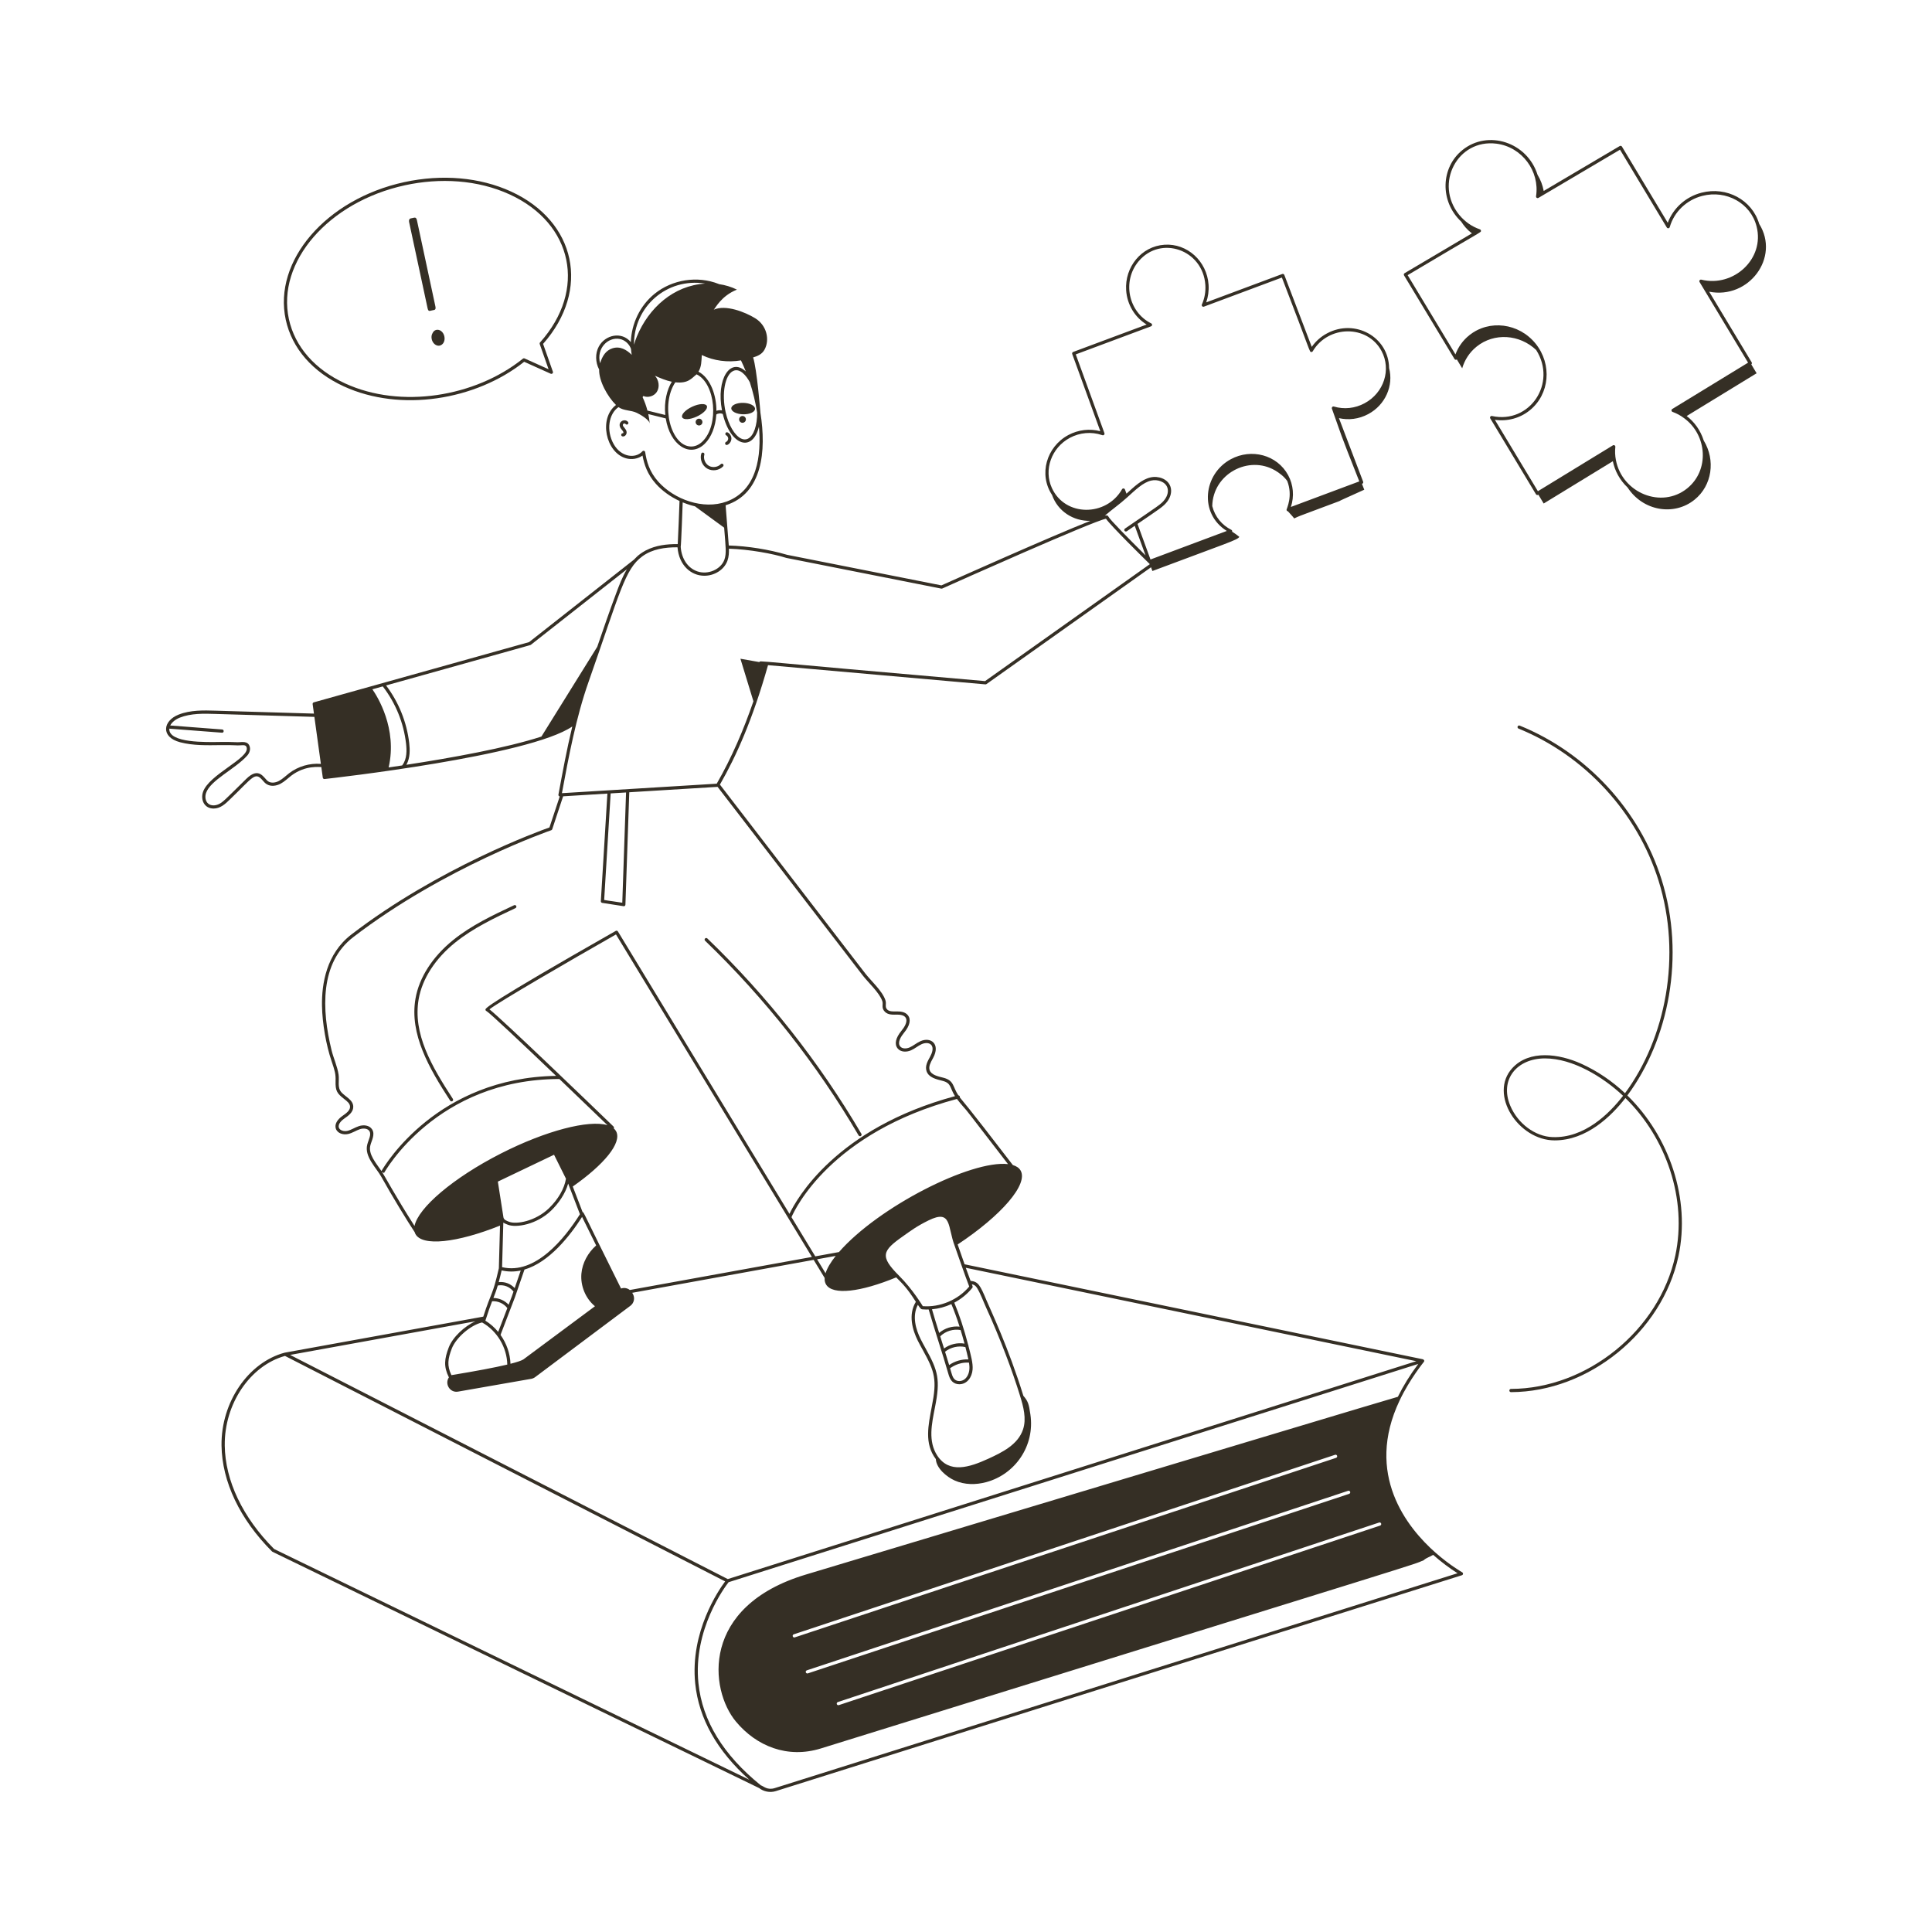<svg xmlns="http://www.w3.org/2000/svg" width="512pt" height="512pt" viewBox="0 0 512 512"><path d="m380.42 411.47c-7.547-6.66-18.816-20.762-9.496-40.355 2.691-5.672 6.496-10.305 6.43-10.219 0.145-0.191 0.148-0.469-0.25-0.672l-121.48-25.176c-0.672-1.918-1.828-5.227-1.836-5.25 11.555-7.648 18.812-15.977 16.668-19.621-0.395-0.676-1.098-1.145-2.043-1.426-13.02-16.977-13.211-16.812-14.059-17.941 0.086-0.301-0.137-0.523-0.383-0.535-1.547-2.293-1.047-3.926-4-4.676-1.363-0.344-3.184-0.719-3.609-2.008-0.32-0.961 0.258-2.016 0.816-3.035l0.09-0.164c2.035-3.727-0.605-5.699-3.348-4.461-1 0.445-1.91 1.234-2.832 1.637-0.82 0.363-1.961 0.438-2.527-0.254-0.852-1.035 0.262-2.699 0.996-3.598 1.574-1.898 1.938-3.562 1.027-4.684-0.738-0.926-2.008-1.016-3.176-0.992-0.863 0.016-1.754 0.031-2.285-0.5-0.719-0.719-0.125-1.422-0.484-2.488-0.836-2.484-3.852-5.148-5.375-7.129-2.543-3.297-5.082-6.602-7.621-9.902l-30.855-40.094c4.336-7.566 8.633-17.109 12.746-31.656l57.609 5.094c0.109 0.008 0.203-0.02 0.285-0.078l43.609-30.957 0.363 0.996c19.996-7.5 22.617-8.238 23.031-9.055-0.582-0.504-1.238-0.949-1.918-1.371 0.008-0.031 0.031-0.055 0.031-0.09 0.008-0.168-0.082-0.328-0.234-0.402-2.453-1.238-4.316-3.406-5.051-6.293 0.184-8.547 9.621-13.539 16.645-9.453 1.074 0.621 2.41 1.633 3.227 2.797 1.551 4.008-0.141 7.269-0.172 7.586-0.008 0.012-0.012 0.027-0.02 0.039 0 0 0.012 0.012 0.016 0.016 0.008 0.234 0.141 0.371 0.363 0.398 0.559 0.609 1.562 1.707 1.652 1.891 1.117-0.547 2.277-0.973 3.438-1.398 2.832-1.066 5.676-2.125 8.516-3.184 0-0.059 2.738-1.27 2.961-1.375 1.219-0.547 2.441-1.102 3.66-1.656-0.203-0.516-0.406-1.031-0.609-1.547l0.062-0.023c0.223-0.086 0.332-0.332 0.246-0.551l-6.41-16.844c2.516 0.578 5.262 0.273 7.762-1.07 4.574-2.445 6.746-7.566 5.527-12.195-0.102-8.262-9.047-13.18-16.461-9.191-1.617 0.859-3 2.086-4.035 3.574l-7.269-19.066c-0.086-0.219-0.328-0.332-0.547-0.25l-20.156 7.523c0.516-1.477 0.734-3.07 0.629-4.668-0.418-6.25-5.656-11.016-11.684-10.613-6.144 0.406-10.566 5.926-10.16 12.066 0.25 3.781 2.305 7.184 5.43 9.086l-19.473 7.262c-0.219 0.082-0.332 0.324-0.25 0.547l7.449 20.461c-2.801-0.75-5.856-0.395-8.488 1.016-5.769 3.113-7.914 10.402-4.312 15.859 1.512 4.336 5.637 6.984 10.156 6.879-10.531 4.144-37.395 16.176-39.465 17.102l-40.895-8.102c-4.926-1.441-10.398-2.312-15.461-2.469-0.047-0.691-0.797-10.133-0.836-10.656 9.762-3.074 10.84-14.383 9.223-24.531 0-0.09-0.93-11.621-1.938-14.656 1.223-0.363 2.352-0.844 3.019-2.051 1.453-2.633 0.605-6.441-2.461-8.328-2.699-1.66-7.832-3.68-10.984-2.273 0.406-0.367 1.945-3.637 6.141-5.316-1.508-0.742-3.125-1.223-4.781-1.461-0.023-0.016-0.043-0.035-0.074-0.047-5.625-2.219-12.293-1.184-16.988 2.629-3.836 3.113-6.121 7.898-6.277 12.797-2.414-2.922-6.797-1.965-8.488 1.168-0.977 1.809-0.926 4.16 0.086 6.09-0.078 3.051 2.223 7.188 4.469 9.398-4.644 3.539-2.738 12.59 2.641 14.125 1.535 0.438 3.199 0.141 4.383-0.73 0.43 2.305 1.258 4.926 3.531 7.481 1.645 1.84 3.797 3.402 6.281 4.566-0.082 2.215-0.34 9.262-0.473 11.418-2.906-0.012-5.82 0.32-8.398 1.656-0.09 0.023-0.125 0.051-0.188 0.098-2.027 1.098-2.731 2.144-3.016 2.371l-27.785 21.852-57.059 15.965c-0.207 0.059-0.336 0.258-0.309 0.469l0.348 2.516-26.129-0.777c-3.09-0.094-6.598-0.195-9.727 1.039-4.219 1.664-4.797 5.965 0.375 7.328 3.481 0.918 7.16 0.805 10.824 0.762 4.223-0.035 3.981 0.137 5.18 0.047 1.055-0.078 1.504-0.043 1.66 0.645 0.656 2.856-10.078 7.117-11.598 11.758-0.68 2.082 0.375 4.359 2.812 4.359 1.785 0 3.086-1.191 4.34-2.422 6.059-5.812 6.613-7.441 8.641-5.074 0.305 0.355 0.617 0.723 1.027 0.996 1.18 0.785 2.703 0.473 3.738-0.074 1.07-0.57 1.922-1.434 2.824-2.125 3.809-2.902 7.668-2.242 7.988-2.305l0.387 2.816c0.031 0.227 0.234 0.391 0.469 0.367 2.269-0.254 54.141-6.082 65.652-13.926-1.465 6.078-2.562 12.051-3.672 18.051-0.039 0.207 0.07 0.438 0.344 0.488l-2.723 8.215c-2.59 0.914-29.434 10.645-52.527 28.402-6.586 5.062-7.852 13.043-7.754 18.848 0.082 4.711 1.098 10.434 2.535 14.672 0.879 2.586 1.121 3.422 1.066 5.25-0.074 2.633 0.371 3.301 2.215 4.738 0.875 0.68 1.633 1.27 1.621 2.148-0.008 0.992-1.09 1.746-1.961 2.352-1.504 1.047-2.164 2.281-1.816 3.391 0.418 1.289 2.004 1.742 3.293 1.434 1.168-0.273 2.078-0.938 3.109-1.273 0.902-0.297 2.051-0.215 2.508 0.52 0.586 0.941-0.254 2.277-0.578 3.578-0.809 3.184 2.414 6.148 3.734 8.531 2.887 5.195 7.019 11.93 8.824 14.645 0.047 0.156 0.102 0.305 0.176 0.449 1.762 3.461 11.121 2.375 22.453-2.168l-0.309 11.305c-1.73 7.574-1.926 5.969-4.125 12.82l-52.582 9.539c-0.004 0-0.008 0.004-0.012 0.004h-0.023c-9.688 2.586-16.891 13.152-16.754 24.586 0.117 9.609 4.871 19.59 13.387 28.105 0.035 0.035 0.074 0.062 0.117 0.082l128.96 62.617c1.18 0.922 2.867 1.301 4.41 0.816l181.84-57.215c0.355-0.113 0.406-0.598 0.078-0.777-0.02-0.02-3.246-1.832-7.07-5.203zm-5.094-50.742-182.46 57.746-115.98-59.406 49.113-8.91c-2.926 1.293-6.051 4.234-7.09 6.957-1.129 2.996-1.395 5.004 0.055 7.906-1.184 1.723 0.273 4.156 2.434 3.773l19.379-3.387c0.375-0.066 0.734-0.223 1.043-0.453l25.234-18.902c1.008-0.75 1.27-2.141 0.621-3.219l-0.133-0.223 48.086-8.73 2.91 4.793c-0.039 0.641 0.074 1.215 0.359 1.703 1.738 2.965 9.227 2.019 18.602-1.855 1.801 1.801 2.894 2.84 5.211 6.477-2.09 3.41-0.895 7.461 0.508 10.289 0.422 0.848 0.891 1.691 1.344 2.508 3.184 5.742 3.801 7.832 2.367 14.992-0.898 4.832-2.059 9.754 1.078 13.891 0.121 2.414 2.828 4.699 4.984 5.668 2.602 1.168 5.633 1.188 8.387 0.434 7.598-2.066 12.922-9.547 11.684-17.938-0.402-2.789-0.613-3.484-1.859-4.934-3.965-12.852-8.727-22.797-9.785-25.336-1.656-3.953-2.164-4.938-4.207-5.129-0.434-1.152-0.859-2.305-1.27-3.465zm-212.03-60.887c-0.152-0.301-0.371-0.566-0.637-0.801 0.09-0.164 0.066-0.371-0.074-0.504-7.066-6.82-29.188-28.125-32.875-31.055 2.519-1.988 20.934-12.672 33.531-19.844l51.922 85.469-48.254 8.758c-0.652-0.52-1.531-0.672-2.324-0.391-10.57-21.234-9.789-20.152-10.188-20.25l-2.609-6.785c8.266-5.777 13.062-11.547 11.508-14.598zm-35.539 50.621c3.981 2.234 6.582 6.617 6.68 11.164-3.242 0.773-8.18 1.711-14.809 2.801-1.211-2.551-0.938-4.301 0.086-7.004 1.125-2.945 5.047-6.289 8.043-6.961zm8.703-6.664 2.531-7.348c6.559-1.93 12.035-8.898 15.266-13.953l3.734 7.559c-2.168 1.918-3.66 4.602-3.914 7.481-0.281 3.238 1.105 6.586 3.594 8.633l-18.969 14.09c-0.523 0.328-1.672 0.715-3.418 1.156-0.102-2.742-1.051-5.418-2.633-7.644 0.07-0.172 0.117-0.238 0.125-0.355zm-3.043-21.195-1.48-9.465 14.891-7.121 2.656 5.336v0.004l0.504 1.008c-0.414 2.606-2.051 5.453-4.504 7.832-3.574 3.465-8.629 4.324-10.551 3.594-0.695-0.27-1.414-0.52-1.516-1.188zm-0.031 1.391c0.367 0.254 0.863 0.449 1.238 0.59 2.207 0.836 7.609-0.059 11.449-3.777 1.98-1.922 3.758-4.496 4.496-7.144l3.125 8.121c-4.023 6.363-11.809 16.137-20.637 14.027zm4.613 12.711-1.602 4.652c-1.121-1.18-2.617-1.742-4.227-1.582 0.227-0.836 0.48-1.84 0.773-3.102 1.738 0.398 3.426 0.375 5.055 0.031zm-6.078 3.965c1.586-0.266 3.07 0.281 4.102 1.535 0.02 0.023 0.043 0.035 0.066 0.051l-0.43 1.254-0.863 2.258c-1.031-1.113-2.523-1.773-4.035-1.789 0.402-1.023 0.75-1.918 1.16-3.309zm-1.504 4.18c1.523-0.109 3.074 0.57 4.008 1.781 0.008 0.012 0.02 0.016 0.027 0.023l-2.422 6.316c-0.961-1.168-2.106-2.18-3.398-2.977 0.781-2.492 1.336-3.992 1.785-5.144zm88.367-7.422-2.25-3.703 4.941-0.898c-1.352 1.699-2.277 3.258-2.691 4.602zm33.34 8.172c0.762 1.816 1.488 3.812 2.176 5.977-1.926-0.227-3.941 0.395-5.41 1.66-0.676-2.152-1.336-4.293-1.906-6.262 1.777-0.16 3.519-0.629 5.141-1.375zm4.773 17.262c-0.09 1.137-0.555 2.106-1.273 2.66-0.797 0.609-1.938 0.633-2.594 0.055-0.621-0.547-0.805-1.477-1.25-2.988 0.258-0.117 2.109-1.672 5.019-1.473 0.09 0.586 0.141 1.168 0.098 1.746zm-5.363-1.109c-0.344-1.145-0.707-2.332-1.082-3.531 1.477-1.191 3.543-1.66 5.391-1.23 0.246 0.957 0.582 2.293 0.789 3.262-1.793-0.074-3.625 0.461-5.098 1.5zm-1.352-4.391c-0.246-0.781-0.367-1.172-1.012-3.223 1.395-1.375 3.481-2.019 5.406-1.664 0.355 1.156 0.695 2.352 1.027 3.594-1.891-0.312-3.871 0.16-5.422 1.293zm-4.074-10.336c1.527 5.293 3.695 11.73 5.176 16.91 0.211 0.738 0.477 1.66 1.18 2.277 0.473 0.418 1.109 0.625 1.766 0.625 2.062 0 3.359-1.848 3.519-3.914 0.129-1.656-0.441-3.695-1.094-6.215 0.02-0.125-0.012-0.242-0.086-0.336-1.102-4.215-2.332-7.961-3.676-11.156 1.832-0.969 3.473-2.297 4.785-3.93 0.094-0.121 0.121-0.281 0.066-0.422-0.066-0.172-0.125-0.344-0.191-0.516 0.605 0.113 1.008 0.367 1.398 1.012 0.949 1.566 1.625 3.5 2.402 5.203 3.746 8.199 7.055 17.07 8.934 23.23 0.941 3 1.781 6.172 0.828 9.02-1.355 4.055-5.562 6.09-9.18 7.754-5.09 2.332-10.375 3.996-13.551-0.824-2.488-3.84-1.461-8.387-0.605-12.785 1.477-7.367 0.82-9.668-2.457-15.574-0.449-0.809-0.91-1.645-1.324-2.477-1.258-2.531-2.356-6.102-0.754-9.113 0.695 1.031 0.898 1.168 1.137 1.188 0.82 0.074 1.328 0.059 1.727 0.043zm10.746-6.078c-2.941 3.527-7.734 5.562-12.301 5.199-0.035-0.035-2.613-4.406-6.316-8.094-5.16-5.16-4.406-6.586 1.074-10.441 1.852-1.301 3.519-2.602 6.781-4.199 6.188-3.031 4.988 1.73 6.918 6.773 0.324 0.906 2.719 7.844 3.844 10.762zm10.277-32.449c-9.812-1.105-34.312 11.309-44.793 23.309l-6.277 1.141-6.309-10.383c0.898-2.09 10.422-22.414 43.848-31.332 0.531 0.719 1.133 1.422 1.73 2.109 1.309 1.492-0.184-0.379 11.801 15.156zm25.668-171.84c2.027-1.75 3.777-2.918 5.832-4.773 2.277-2.051 4.254-4.019 6.441-4.527 1.652-0.387 3.769 0.277 4.301 1.887 0.32 0.953 0.051 2.133-0.723 3.156-0.949 1.262-1.535 1.512-10.516 7.68-0.195 0.133-0.242 0.398-0.109 0.594 0.133 0.191 0.398 0.246 0.594 0.109 0.137-0.094 1.98-1.355 2.106-1.441l2.856 7.836c-4.281-4.242-9.527-9.562-9.828-10.254-0.031-0.098-0.102-0.188-0.188-0.246-0.133-0.082-0.293-0.133-0.766-0.02zm-9.289-20.621c2.633-1.41 5.723-1.688 8.48-0.754l0.164 0.051c0.34 0.109 0.652-0.219 0.531-0.551l-7.594-20.867 19.945-7.438c0.352-0.133 0.375-0.617 0.039-0.781-6.078-3.016-7.731-11.219-3.328-16.457 5.852-6.965 17.059-3.078 17.684 6.277 0.121 1.789-0.199 3.578-0.918 5.172-0.152 0.34 0.176 0.707 0.539 0.574l20.664-7.711c7.828 20.266 7.269 19.691 7.781 19.734 0.168 0.016 0.32-0.066 0.402-0.207 4.09-6.926 14.434-7.09 18.211-0.082 2.648 4.918 0.664 11.109-4.477 13.867-2.543 1.367-5.434 1.676-8.141 0.871-0.34-0.098-0.645 0.234-0.52 0.562 2.844 7.902 1.531 4.824 7.258 19.277l-18.129 6.773c0.922-2.812 0.672-5.832-0.719-8.41-2.926-5.426-9.773-7.172-15.195-4.246-7.297 3.926-8.492 14.391-1.07 19.012l-20.223 7.566-3.438-9.426c5.762-3.953 6.867-4.578 7.883-5.93 0.941-1.246 1.258-2.723 0.848-3.941-0.699-2.121-3.301-2.926-5.305-2.449-2.367 0.547-4.297 2.453-6.352 4.301l-0.406-1.105c-0.129-0.352-0.602-0.363-0.77-0.066-4.16 7.293-15.09 7.34-18.594-0.332-2.211-4.82-0.121-10.656 4.746-13.285zm-85.328 0.238c-0.562 0.262-1.168 0.242-1.801-0.066-1.707-0.832-3.309-3.566-4.074-6.961-1.109-4.902-0.191-9.914 2-10.945 1.758-0.832 3.465 1.242 4.391 2.965 0.875 2.633 1.508 5.352 1.953 8.066 0.031 3.356-0.883 6.191-2.469 6.941zm-1.816-20.77c0.461 0.957 0.883 1.938 1.281 2.93-4.148-3.836-7.891 2.082-6.312 10.316-0.488-0.098-1.023-0.051-1.477 0.117 0.02-3.856-1.449-8.629-4.758-10.371 0.809-1.34 0.781-2.691 0.887-4.406 3.199 1.547 6.883 2.008 10.379 1.414zm-26.07 9.742c0.066-0.102 0.133-0.203 0.199-0.305 1.203 0.547 2.824 0.062 3.562-1.07 0.848-1.301 0.562-3.156-0.492-4.297 1.449 0.637 2.93 1.273 4.469 1.59-1.285 2.113-2.078 5.246-1.723 8.809-1.242-0.312-2.949-0.734-4.731-1.168-0.316-1.227-0.746-2.418-1.285-3.559zm8.672-3.934c3.473 0.375 4.312-1.09 5.641-2.113 5.016 2.422 6.031 13.422 1.562 17.789-0.93 0.906-1.996 1.367-3.082 1.34-5.359-0.152-8.109-11.055-4.121-17.016zm7.891-26.164c-8.387 0.52-14.945 6.477-18.066 13.984-0.301 0.723-0.566 1.465-0.77 2.219-0.098-10.004 8.66-17.832 18.836-16.203zm-24.527 17.145c-1.789 0.559-2.746 2.113-3.293 3.981-1.051-3.977 2.102-7.027 5.184-6.449 1.379 0.254 2.547 1.344 2.996 2.625 0.02 0.246 0.125 1.359 0.215 1.59-1.371-1.344-3.086-2.375-5.102-1.746zm12.105 35.336c-2.375-2.672-3.066-5.336-3.457-7.812-0.055-0.355-0.5-0.484-0.738-0.219-1.859 2.047-5.633 1.547-7.582-1.863-2.074-3.621-1.336-8.09 1.25-9.844 1.422 1.008 3.281 0.766 4.852 1.516 0.836 0.402 3.34 1.797 3.426 2.875-0.07-0.855-0.203-1.707-0.379-2.547 1.789 0.438 3.457 0.852 4.625 1.148 1.109 7.039 6.387 10.57 10.336 6.715 1.75-1.707 2.856-4.551 3.062-7.746 0.344-0.301 1.219-0.422 1.723-0.129 2.062 8.523 7.906 10.184 9.574 3.356 0.664 7.523-0.363 16.828-8.602 19.848-6.141 2.231-13.836-0.535-18.09-5.297zm9.75 6.555c0.156 0.113 7.578 5.531 7.723 5.652l0.062 0.809c0.316 4.152 0.609 5.973-0.004 7.688-0.953 2.59-4.371 4.059-7.172 3.082-2.523-0.879-4.168-3.305-4.402-6.488 0.133-0.602 0.504-11.062 0.527-11.793 0.152 0.066 1.859 0.742 3.266 1.051zm-43.504 36.695 25.453-20.02c-1.191 2.004-2.031 4.195-2.754 6.129-1.797 4.785-3.477 9.668-5.102 14.414-4.934 7.93-9.863 15.863-14.797 23.793-9.332 3.031-23.723 5.633-35.789 7.477 1.043-1.828 0.945-4.106 0.758-5.731-0.645-5.559-2.769-10.828-6.137-15.293 39.938-11.184 38.238-10.668 38.367-10.77zm-41.996 11.789 2.754-0.77c3.394 4.398 5.527 9.625 6.168 15.145 0.191 1.672 0.301 4.086-0.996 5.746-0.012 0.016-0.02 0.039-0.027 0.055-1.227 0.184-2.426 0.363-3.59 0.531 2.375-10.332-3.027-18.875-4.309-20.707zm-22.043 22.23c-0.922 0.703-1.734 1.531-2.707 2.051-0.816 0.434-1.996 0.691-2.867 0.117-1.145-0.758-2.305-4.098-5.824-0.641-5.68 5.578-6.172 6.195-7.356 6.719-0.965 0.426-2.012 0.371-2.664-0.141-0.852-0.668-0.926-1.93-0.633-2.816 1.125-3.438 7.746-6.387 10.926-9.953 0.602-0.676 0.863-1.52 0.691-2.262-0.422-1.824-2.32-1.23-3.285-1.277-1.508-0.086-3.004-0.086-4.394-0.074-3.871 0.051-13.887 0.348-13.664-3.523l13.953 1.07c0.535 0.082 0.648-0.805 0.066-0.852l-13.773-1.059c0.457-0.906 1.484-1.664 2.543-2.082 2.969-1.172 6.379-1.074 9.387-0.98l26.273 0.781 1.719 12.461c-2.969-0.242-6.023 0.652-8.391 2.461zm79.332-24.191c8.348-23.762 9.629-29.891 14.238-33.266 2.684-1.965 6.039-2.418 9.336-2.406 0.375 4.769 3.586 7.543 7.117 7.543 2.648 0 5.219-1.551 6.106-3.957 0.391-1.086 0.434-2.207 0.398-3.215 5.457 0.176 11.652 1.316 15.234 2.449l41.047 8.133c0.086 0.016 0.176 0.008 0.258-0.027 3.422-1.535 39.738-17.781 43.387-18.496 1.316 1.91 9.977 10.422 11.625 12.039l-43.66 30.992c-63.277-5.484-59.531-5.5-59.797-5.035l-5.043-0.891 3.445 11.273c-2.531 7.371-5.707 14.867-9.723 21.84l-41.023 2.512c1.789-9.691 3.75-20.109 7.055-29.488zm9.938 29.301-1 29.219c-1.602-0.281-3.25-0.449-4.801-0.727l1.719-28.242zm-67.766 93.539c0.328-1.305 1.32-2.883 0.477-4.238-0.723-1.16-2.32-1.27-3.496-0.879-1.047 0.34-2.035 1.016-3.039 1.254-0.898 0.215-2.031-0.086-2.285-0.863-0.324-1.035 0.934-2.047 1.492-2.434 0.977-0.68 2.316-1.609 2.324-3.043 0.02-1.883-2.09-2.672-3.137-3.871-1.145-1.293-0.508-2.984-0.75-4.676-0.316-2.184-1.352-4.379-1.859-6.457-2.652-10.816-3.102-23.195 5.727-29.98 24.059-18.496 52.203-28.246 52.484-28.344 0.125-0.043 0.223-0.141 0.266-0.27l2.887-8.719 11.73-0.719-1.734 28.516c-0.012 0.215 0.133 0.402 0.344 0.445 0.34 0.066 5.652 0.891 5.742 0.891 0.227 0 0.418-0.18 0.426-0.41l1.02-29.793 23.406-1.434c0.078 0.102 38.312 49.781 38.414 49.914 1.527 1.984 4.481 4.617 5.242 6.883 0.293 0.863-0.355 1.773 0.691 2.82 0.891 0.891 2.223 0.746 3.359 0.746 2.949 0.027 2.894 2.016 1.016 4.285-1.562 1.902-1.914 3.562-1 4.68 0.848 1.039 2.426 0.984 3.531 0.496 1.074-0.469 1.848-1.199 2.84-1.641 0.816-0.367 1.961-0.461 2.539 0.223 0.73 0.852 0.133 2.277-0.289 3.051-0.676 1.234-1.422 2.531-0.969 3.879 0.555 1.684 2.504 2.137 4.207 2.566 2.422 0.617 1.895 1.805 3.336 4.066-31.566 8.52-41.977 27.215-43.867 31.191l-45.465-74.84c-0.121-0.199-0.375-0.262-0.574-0.148-34.66 19.723-34.566 20.539-34.527 20.887 0.02 0.172 0.125 0.324 0.289 0.375 0.766 0.402 9.172 8.316 18.43 17.16-31.348 0.48-45.23 23.395-46.281 25.219-1.449-2.117-3.535-4.465-2.945-6.789zm11.707 21.348c-5.141-8.047-7.957-13.352-8.602-14.32l0.523 0.281c0.137-0.25 13.855-24.848 46.469-24.91 4.336 4.144 8.809 8.438 12.738 12.23-4.941-1.457-16.246 1.41-28.234 7.512-12.656 6.449-21.938 14.402-22.895 19.207zm-50.289 58.145c-0.133-10.988 6.719-21.145 15.961-23.707l116.65 59.75c-1.676 2.234-9.344 13.328-7.934 27.074 0.953 9.285 5.777 17.848 14.336 25.492l-125.93-61.148c-8.324-8.344-12.973-18.094-13.086-27.461zm145.77 90.816c-2.012 0.629-2.93-0.488-3.707-0.73-9.949-8.023-15.512-17.125-16.531-27.051-1.465-14.258 7.082-25.617 7.988-26.777l182.77-57.844c-2.184 2.906-3.984 5.828-5.402 8.707-1.191 0.285-53.793 16.121-156.93 47.121-27.898 8.391-25.551 30.477-18.492 38.953 5.402 6.477 13.609 9.891 22.547 7.109 167.63-52.066 155.83-48.281 159.72-49.867 0.648-0.648 1.668-0.879 2.5-1.43 2.231 1.973 4.519 3.66 6.473 4.875zm8.488-31.203 143.45-47.578c0.223-0.074 0.465 0.047 0.539 0.27 0.074 0.223-0.047 0.465-0.27 0.539l-143.45 47.578c-0.215 0.074-0.461-0.043-0.539-0.27s0.043-0.465 0.27-0.539zm-3.328-8.711c-0.48 0-0.594-0.68-0.133-0.832l143.45-47.578c0.223-0.074 0.465 0.047 0.539 0.27s-0.047 0.465-0.27 0.539c-149.88 49.703-143.45 47.602-143.58 47.602zm11.539 17.121 143.45-47.578c0.223-0.074 0.465 0.047 0.539 0.27s-0.047 0.465-0.27 0.539l-143.45 47.578c-0.215 0.074-0.461-0.043-0.539-0.27-0.074-0.223 0.047-0.465 0.27-0.539z" fill="#352f25"></path><path d="m119.89 291.81c0.199-0.129 0.254-0.395 0.125-0.59-5.684-8.719-10.648-17.301-9.062-26.434 0.938-5.394 4.371-10.719 9.676-15 4.797-3.871 10.48-6.543 15.977-9.125 0.215-0.102 0.305-0.355 0.203-0.566-0.102-0.211-0.355-0.305-0.566-0.203-5.543 2.602-11.273 5.293-16.152 9.23-5.465 4.41-9.008 9.922-9.98 15.516-1.637 9.43 3.641 18.531 9.191 27.047 0.125 0.199 0.391 0.254 0.59 0.125z" fill="#352f25"></path><path d="m227.54 300.9c0.078 0.137 0.223 0.211 0.367 0.211 0.324 0 0.535-0.355 0.367-0.641-11.184-19.039-24.918-36.457-40.824-51.773-0.168-0.16-0.438-0.156-0.602 0.012-0.164 0.172-0.16 0.441 0.012 0.602 15.852 15.258 29.539 32.617 40.68 51.59z" fill="#352f25"></path><path d="m193.8 108.2c-0.02 0.836 1.371 1.551 3.109 1.594s3.164-0.602 3.184-1.438c0.02-0.836-1.371-1.551-3.109-1.594s-3.164 0.598-3.184 1.438z" fill="#352f25"></path><path d="m184.66 110.39c1.805-0.836 2.996-2.098 2.66-2.82-0.336-0.723-2.066-0.629-3.871 0.207-1.805 0.836-2.996 2.098-2.66 2.82 0.332 0.723 2.066 0.629 3.871-0.207z" fill="#352f25"></path><path d="m185.61 111.03c-0.457-0.199-0.984 0.012-1.184 0.465-0.199 0.457 0.012 0.984 0.465 1.184 0.457 0.199 0.984-0.012 1.184-0.465 0.199-0.457-0.012-0.988-0.465-1.184z" fill="#352f25"></path><path d="m197.13 110.32c-0.457-0.199-0.984 0.012-1.184 0.465-0.199 0.457 0.012 0.984 0.465 1.184 0.457 0.199 0.984-0.012 1.184-0.465 0.199-0.457-0.008-0.988-0.465-1.184z" fill="#352f25"></path><path d="m192.41 117.12c-0.215 0.098-0.305 0.352-0.207 0.566 0.328 0.707 1.602-0.258 1.629-1.414 0.016-0.684-0.379-1.352-0.984-1.668-0.508-0.258-0.891 0.496-0.395 0.758 0.32 0.168 0.535 0.535 0.527 0.895-0.012 0.355-0.246 0.711-0.57 0.863z" fill="#352f25"></path><path d="m187.42 124.18c1.324 0.77 3.133 0.527 4.203-0.578 0.164-0.168 0.16-0.438-0.008-0.602-0.168-0.164-0.438-0.16-0.602 0.008-0.793 0.812-2.184 1.004-3.164 0.434-0.98-0.57-1.504-1.871-1.191-2.965 0.066-0.227-0.066-0.465-0.293-0.527-0.223-0.066-0.465 0.066-0.527 0.293-0.426 1.473 0.258 3.168 1.582 3.938z" fill="#352f25"></path><path d="m164.21 112.71c0.047 0.867 0.938 1.359 1 1.863 0.016 0.113-0.07 0.23-0.102 0.242-0.578-0.078-0.695 0.852 0 0.852 0.594 0 1.02-0.617 0.949-1.199-0.102-0.848-0.969-1.301-0.996-1.809-0.02-0.387 0.469-0.586 0.723-0.289 0.152 0.18 0.422 0.199 0.602 0.043 0.18-0.152 0.199-0.422 0.043-0.602-0.781-0.898-2.281-0.297-2.219 0.898z" fill="#352f25"></path><path d="m464.11 96.566c0.16-0.133 0.211-0.363 0.102-0.547l-11.262-18.715c10.465 2.074 18.852-9.039 13.258-17.969-1.883-6.379-8.633-9.984-15.285-8.27-4.141 1.059-7.488 4.055-8.949 7.973l-12.141-20.188c-0.121-0.199-0.379-0.266-0.582-0.148l-20.156 11.906c-0.266-1.477-0.805-2.93-1.625-4.277-2.734-8.691-13.164-12.012-19.902-6.57-5.738 4.609-6.094 13.551-0.324 18.98 0.695 1.074 1.492 2.07 2.82 3.106l-17.828 10.547c-0.203 0.121-0.273 0.383-0.148 0.59l13.371 22.16c0.113 0.188 0.383 0.293 0.621 0.113l1.418 2.348c0.641-2.203 1.922-4.215 3.812-5.742 4.668-3.762 11.402-3.269 15.797 0.891 5.59 8.82-1.738 19.672-11.711 17.492-0.363-0.082-0.652 0.316-0.457 0.637l12.109 20.098c0.117 0.191 0.359 0.262 0.559 0.16 0.012-0.004 0.066-0.035 0.078-0.043l1.41 2.34 18.328-11.207c0.516 2.539 1.832 5.004 3.906 6.961 4.078 6.285 12.352 7.602 17.742 3.238 4.672-3.762 5.598-10.496 2.438-15.676-0.867-2.738-2.512-4.965-4.523-6.5l18.539-11.336zm-16.984 32.855c-6.812 5.508-17.238 1.219-18.898-7.504-0.223-1.16-0.273-2.332-0.148-3.484 0.039-0.352-0.348-0.594-0.648-0.41l-19.875 12.152-11.402-18.922c3.34 0.473 6.664-0.422 9.246-2.516 5.269-4.254 5.992-12.145 1.559-17.66-4.426-5.481-12.32-6.477-17.598-2.223-1.656 1.328-2.91 3.066-3.652 5.066l-12.672-21.004c20.027-11.961 19.48-11.258 19.43-11.781-0.016-0.164-0.129-0.309-0.285-0.359-2.121-0.727-4.008-2.047-5.465-3.82-0.016-0.023-0.031-0.047-0.051-0.062-6.629-8.211-0.414-20.125 9.902-18.82 6.769 0.859 11.523 7.301 10.5 13.93-0.055 0.352 0.324 0.617 0.641 0.434l21.609-12.77 12.402 20.621c0.184 0.305 0.652 0.266 0.77-0.082 0.004-0.004 0.031-0.09 0.031-0.094 1.16-4 4.461-7.144 8.613-8.203 6.383-1.641 12.824 1.953 14.379 8.105 2.203 8.574-6.102 16.191-14.641 14.098-0.371-0.09-0.66 0.312-0.469 0.633l12.855 21.363-20.094 12.281c-0.305 0.188-0.258 0.645 0.078 0.766 1.121 0.406 2.164 0.973 3.098 1.691 6.117 4.523 6.707 13.793 0.785 18.574z" fill="#352f25"></path><path d="m91.133 102.4c15 6.879 34.895 3.688 47.777-6.523l7.035 3.164c0.344 0.152 0.703-0.18 0.578-0.531l-2.598-7.375c12.641-14.32 8.738-32.469-8.484-40.375-8.242-3.785-18.297-4.668-28.309-2.492-20.707 4.5-34.797 20.863-31.402 36.477 1.648 7.586 7.117 13.855 15.402 17.656zm16.18-53.301c9.262-2.012 19.23-1.484 27.77 2.434 16.777 7.699 20.492 25.301 8.035 39.219-0.105 0.117-0.137 0.277-0.086 0.426l2.348 6.676-6.363-2.863c-0.145-0.066-0.316-0.043-0.441 0.059-12.668 10.172-32.359 13.332-47.09 6.574-8.035-3.688-13.336-9.746-14.926-17.062-3.289-15.152 10.504-31.059 30.754-35.461z" fill="#352f25"></path><path d="m113.32 81.719c0.051 0.238 0.125 0.418 0.219 0.539 0.23 0.289 0.555 0.047 1.535-0.117 0.324-0.07 0.434-0.367 0.32-0.891l-4.906-22.902c-0.113-0.523-0.348-0.746-0.711-0.668l-0.941 0.203c-0.18 0.039-0.309 0.148-0.383 0.328-0.074 0.18-0.09 0.375-0.047 0.586z" fill="#352f25"></path><path d="m114.37 89.031c-0.199 1.84 1.527 3.273 2.789 2.246 0.809-0.66 0.84-1.992 0.305-2.906-0.613-1.047-1.742-1.246-2.445-0.641-0.184 0.156-0.594 0.793-0.648 1.301z" fill="#352f25"></path><path d="m440.33 233.07c-5.758-18.309-19.809-33.551-37.586-40.777-0.219-0.09-0.469 0.016-0.555 0.234-0.09 0.219 0.016 0.469 0.234 0.555 17.547 7.133 31.414 22.176 37.094 40.246 6.293 20.004 1.855 41.867-8.871 56.383-3.414-3.203-7.316-5.875-11.605-7.812-5.883-2.664-13.773-3.75-18.273 1.172-6.32 6.914 1.609 19.141 11.227 19.141 8.508 0 15.078-6.473 18.754-11.223 10.852 10.617 16.414 26.824 13.223 41.75-4.227 19.75-23.355 35.273-43.551 35.336-0.234 0-0.426 0.191-0.426 0.43 0 0.234 0.191 0.426 0.426 0.426 20.582-0.066 40.078-15.887 44.383-36.012 3.262-15.238-2.438-31.789-13.539-42.609 10.93-14.699 15.453-36.938 9.066-57.238zm-28.91 68.273c-4.598-0.164-9.195-3.586-11.18-8.312-2.906-6.93 1.75-12.543 9.199-12.543 7.316 0 15.34 4.867 20.688 9.906-3.641 4.731-10.246 11.285-18.707 10.949z" fill="#352f25"></path></svg>